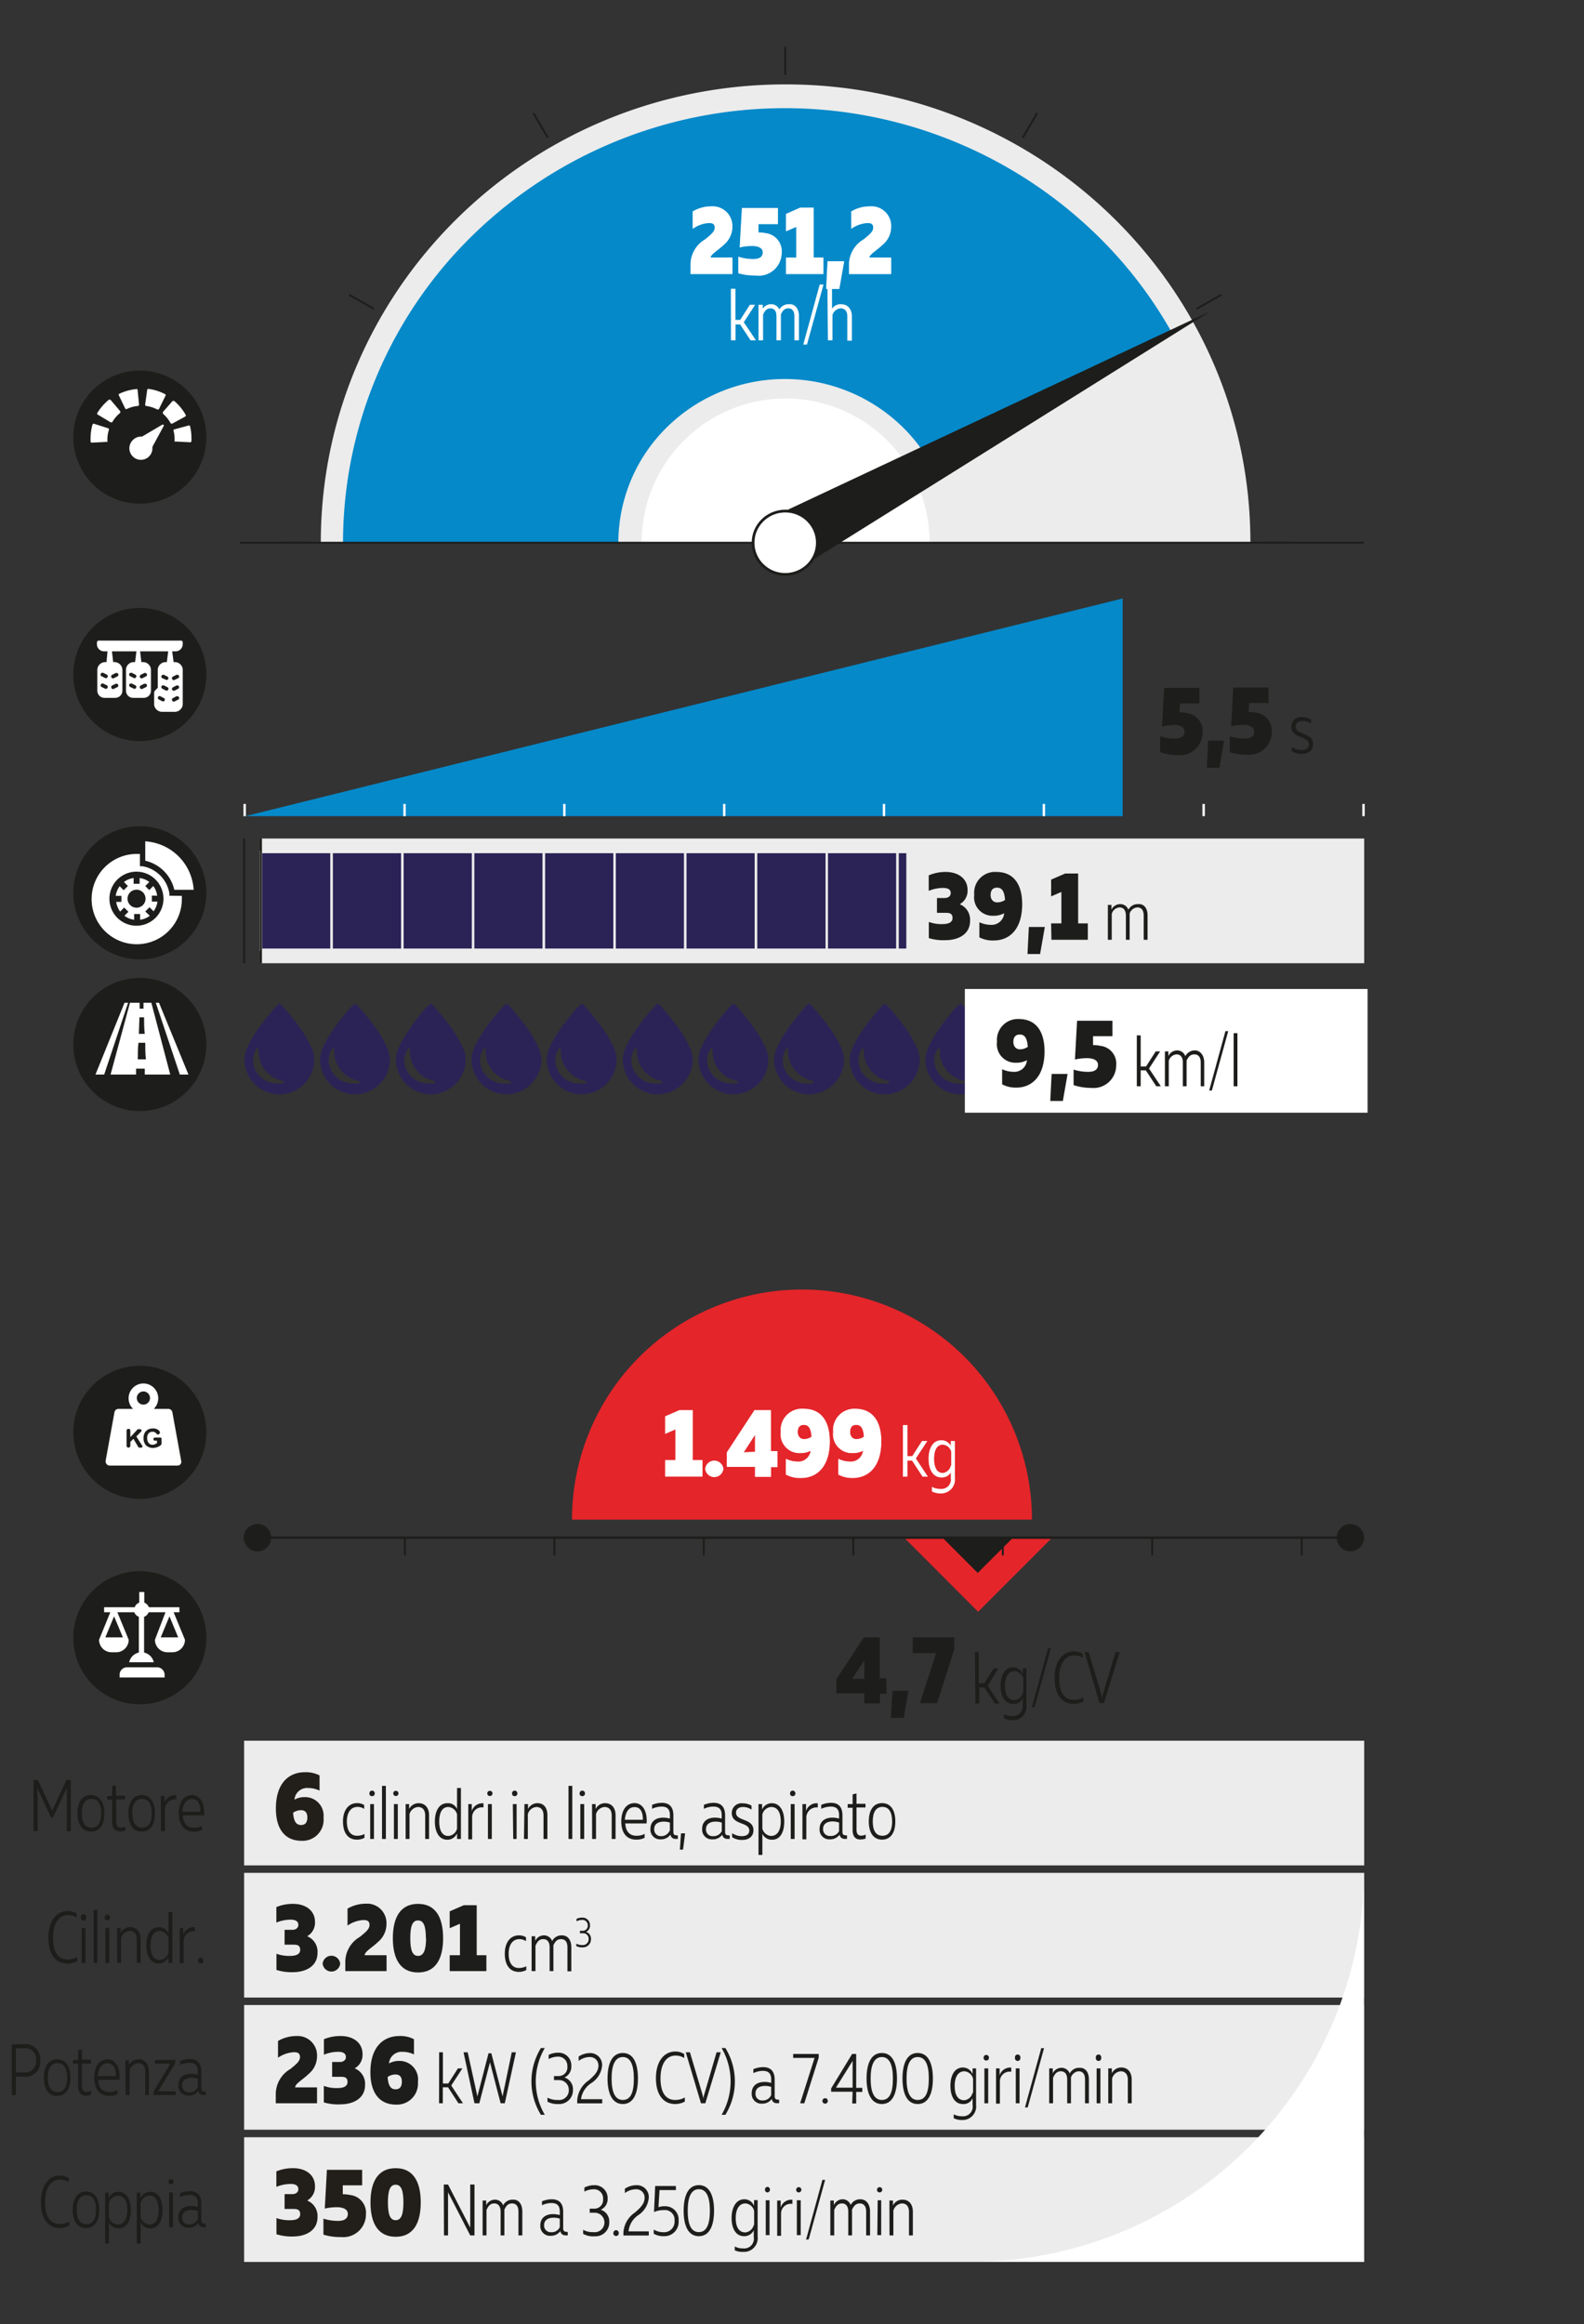 <svg xmlns="http://www.w3.org/2000/svg" xmlns:xlink="http://www.w3.org/1999/xlink" viewBox="0 0 163.58 239.89"><rect x="0" y="0" width="163.58" height="239.89" fill="#333333" stroke="none"/><defs><clipPath id="clip-path"><rect x="24.77" y="4.56" width="116.34" height="51.47" style="fill:none"/></clipPath><clipPath id="clip-path-2"><polygon points="80.79 56.02 26.85 56.02 26.85 2.75 157.05 14.63 81.05 56.02 80.79 56.02" style="fill:none"/></clipPath></defs><g id="Infografica"><path d="M3.46,183.71H3.9l1.49,3.17,1.48-3.17h.44V189H6.9v-3.21c0-.43,0-.84,0-1.25l-1.44,3.07H5.28l-1.44-3.07c0,.41.05.82.05,1.25V189H3.46Z" style="fill:#1d1d1b"/><path d="M10.78,187.17c0,1.18-.49,1.88-1.37,1.88S8,188.35,8,187.17s.49-1.89,1.37-1.89S10.78,186,10.78,187.17Zm-2.33,0c0,.92.31,1.48,1,1.48s1-.56,1-1.48-.31-1.5-1-1.5S8.45,186.24,8.45,187.17Z" style="fill:#1d1d1b"/><path d="M11.58,188.08v-2.33h-.51v-.38h.51v-1l.39-.1v1.07h.94v.38H12V188c0,.44.16.64.49.64a1.2,1.2,0,0,0,.46-.11v.4a1.2,1.2,0,0,1-.5.1C11.92,189.06,11.58,188.74,11.58,188.08Z" style="fill:#1d1d1b"/><path d="M16,187.17c0,1.18-.48,1.88-1.37,1.88s-1.37-.7-1.37-1.88.5-1.89,1.37-1.89S16,186,16,187.17Zm-2.33,0c0,.92.32,1.48,1,1.48s1-.56,1-1.48-.3-1.5-1-1.5S13.65,186.24,13.65,187.17Z" style="fill:#1d1d1b"/><path d="M16.61,185.37H17v.72a1.14,1.14,0,0,1,1.21-.8v.43a1.06,1.06,0,0,0-1.18,1V189h-.4Z" style="fill:#1d1d1b"/><path d="M18.46,187.17c0-1.13.51-1.89,1.37-1.89s1.35.9,1.24,2.1H18.88c.05.88.47,1.27,1.17,1.27a1.78,1.78,0,0,0,.82-.19v.4a1.81,1.81,0,0,1-.84.19C19,189.05,18.46,188.32,18.46,187.17Zm2.23-.17c0-.81-.25-1.31-.86-1.31s-.93.52-1,1.31Z" style="fill:#1d1d1b"/><path d="M5,200c0-1.74.84-2.75,2-2.75a1.67,1.67,0,0,1,.92.26v.41a1.65,1.65,0,0,0-.9-.25c-.92,0-1.54.82-1.55,2.33s.57,2.25,1.51,2.25a1.93,1.93,0,0,0,1-.26v.43a2.08,2.08,0,0,1-1,.25C5.8,202.69,5,201.82,5,200Z" style="fill:#1d1d1b"/><path d="M8.35,197.91a.28.28,0,1,1,.55,0,.28.28,0,1,1-.55,0Zm.08,1.1h.39v3.6H8.43Z" style="fill:#1d1d1b"/><path d="M10.05,202.61H9.66v-5.48h.39Z" style="fill:#1d1d1b"/><path d="M10.81,197.91a.27.27,0,0,1,.27-.29.28.28,0,0,1,.28.29.27.27,0,0,1-.28.29A.26.26,0,0,1,10.81,197.91Zm.08,1.1h.39v3.6h-.39Z" style="fill:#1d1d1b"/><path d="M12.09,199h.37v.51a1.07,1.07,0,0,1,1-.6c.63,0,1.06.46,1.06,1.24v2.45h-.4v-2.43c0-.59-.3-.87-.74-.87a1,1,0,0,0-.88.74v2.56h-.4Z" style="fill:#1d1d1b"/><path d="M16.4,198.92a1.08,1.08,0,0,1,1,.61v-2.18h.4v5.26H17.4V202a1.08,1.08,0,0,1-1,.66c-.87,0-1.29-.82-1.29-1.88S15.53,198.92,16.4,198.92Zm1,1.16a1,1,0,0,0-.9-.77c-.66,0-.95.62-.95,1.5s.29,1.49.95,1.49a1,1,0,0,0,.9-.76Z" style="fill:#1d1d1b"/><path d="M18.56,199h.36v.72a1.15,1.15,0,0,1,1.21-.8v.43a1,1,0,0,0-1.17,1v2.29h-.4Z" style="fill:#1d1d1b"/><path d="M20.45,202.37a.27.27,0,0,1,.28-.3.27.27,0,0,1,.27.3.27.27,0,0,1-.27.3A.28.28,0,0,1,20.45,202.37Z" style="fill:#1d1d1b"/><path d="M4.14,212.66a1.5,1.5,0,0,1-1.65,1.68H1.64v1.91H1.22V211H2.49A1.5,1.5,0,0,1,4.14,212.66Zm-2.5-1.24v2.49h.88a1.11,1.11,0,0,0,1.2-1.25,1.09,1.09,0,0,0-1.2-1.24Z" style="fill:#1d1d1b"/><path d="M7.27,214.45c0,1.18-.49,1.88-1.37,1.88s-1.37-.7-1.37-1.88.49-1.89,1.37-1.89S7.27,213.25,7.27,214.45Zm-2.33,0c0,.92.31,1.48,1,1.48s1-.56,1-1.48-.31-1.5-1-1.5S4.94,213.52,4.94,214.45Z" style="fill:#1d1d1b"/><path d="M8.07,215.36V213H7.56v-.38h.51v-1l.39-.1v1.07H9.4V213H8.46v2.27c0,.44.16.64.49.64a1.2,1.2,0,0,0,.46-.11v.4a1.2,1.2,0,0,1-.5.1C8.41,216.34,8.07,216,8.07,215.36Z" style="fill:#1d1d1b"/><path d="M9.73,214.45c0-1.13.51-1.89,1.37-1.89s1.35.9,1.24,2.1H10.15c0,.88.48,1.27,1.18,1.27a1.74,1.74,0,0,0,.81-.19v.4a1.8,1.8,0,0,1-.83.19C10.26,216.33,9.73,215.6,9.73,214.45Zm2.24-.17c0-.81-.26-1.31-.87-1.31s-.92.52-1,1.31Z" style="fill:#1d1d1b"/><path d="M12.94,212.65h.37v.51a1.07,1.07,0,0,1,1-.6c.63,0,1.06.46,1.06,1.24v2.45H15v-2.43c0-.59-.3-.87-.74-.87a1,1,0,0,0-.88.74v2.56h-.4Z" style="fill:#1d1d1b"/><path d="M18.07,213l-1.73,2.86h1.8v.38H15.86v-.37L17.59,213H16v-.38h2.12Z" style="fill:#1d1d1b"/><path d="M21.25,215.89v.35a.93.93,0,0,1-.23,0,.49.49,0,0,1-.53-.44,1.17,1.17,0,0,1-1,.49,1,1,0,0,1-1.07-1.08c0-.78.56-1.16,1.33-1.16a2.38,2.38,0,0,1,.68.1v-.37c0-.48-.18-.87-.84-.87a2.27,2.27,0,0,0-1,.23v-.41a2.76,2.76,0,0,1,1-.21c.9,0,1.2.55,1.2,1.31v1.7c0,.25.12.34.29.34Zm-.82-.49v-.84a2,2,0,0,0-.62-.1c-.58,0-1,.24-1,.77a.67.67,0,0,0,.72.73A.92.92,0,0,0,20.43,215.4Z" style="fill:#1d1d1b"/><path d="M4.23,227.3c0-1.74.83-2.75,1.94-2.75a1.7,1.7,0,0,1,.92.26v.41a1.69,1.69,0,0,0-.9-.25c-.91,0-1.53.82-1.54,2.33s.57,2.25,1.51,2.25a1.93,1.93,0,0,0,1-.26v.43a2.12,2.12,0,0,1-1,.25C5.07,230,4.22,229.1,4.23,227.3Z" style="fill:#1d1d1b"/><path d="M10.25,228.09c0,1.18-.48,1.88-1.37,1.88s-1.37-.7-1.37-1.88.5-1.89,1.37-1.89S10.25,226.89,10.25,228.09Zm-2.33,0c0,.92.32,1.48,1,1.48s1-.56,1-1.48-.3-1.5-1-1.5S7.92,227.16,7.92,228.09Z" style="fill:#1d1d1b"/><path d="M12.25,230a1.08,1.08,0,0,1-1-.61v2.18h-.39v-5.25h.36v.57a1.08,1.08,0,0,1,1-.66c.87,0,1.29.83,1.29,1.89S13.12,230,12.25,230Zm-1-1.15a1,1,0,0,0,.9.76c.66,0,1-.61,1-1.49s-.29-1.5-1-1.5a1,1,0,0,0-.9.77Z" style="fill:#1d1d1b"/><path d="M15.53,230a1.08,1.08,0,0,1-1-.61v2.18h-.4v-5.25h.37v.57a1.08,1.08,0,0,1,1-.66c.87,0,1.29.83,1.29,1.89S16.4,230,15.53,230Zm-1-1.15a1,1,0,0,0,.9.76c.66,0,.95-.61.95-1.49s-.29-1.5-.95-1.5a1,1,0,0,0-.9.77Z" style="fill:#1d1d1b"/><path d="M17.39,225.19a.27.27,0,1,1,.54,0,.27.27,0,1,1-.54,0Zm.07,1.1h.4v3.6h-.4Z" style="fill:#1d1d1b"/><path d="M21.25,229.53v.35a.93.93,0,0,1-.23,0,.49.49,0,0,1-.53-.44,1.17,1.17,0,0,1-1,.49,1,1,0,0,1-1.07-1.08c0-.78.56-1.16,1.32-1.16a2.88,2.88,0,0,1,.69.1v-.37c0-.48-.18-.87-.84-.87a2.27,2.27,0,0,0-1,.23v-.41a2.76,2.76,0,0,1,1-.21c.9,0,1.2.55,1.2,1.31v1.7c0,.25.12.34.29.34Zm-.82-.49v-.84a2,2,0,0,0-.62-.1c-.58,0-1,.24-1,.77a.67.67,0,0,0,.72.73A.92.92,0,0,0,20.43,229Z" style="fill:#1d1d1b"/><circle cx="14.44" cy="45.12" r="6.87" style="fill:#1d1d1b"/><path d="M16.86,42.73a3.42,3.42,0,0,1,.75.94.13.13,0,0,0,.11.06h.06L19.12,43a.12.12,0,0,0,.06-.08.1.1,0,0,0,0-.09A5.25,5.25,0,0,0,18,41.39a.16.16,0,0,0-.09,0,.11.11,0,0,0-.09,0l-1,1.14a.11.11,0,0,0,0,.09A.16.16,0,0,0,16.86,42.73Z" style="fill:#fff"/><path d="M17.08,40.87a.13.13,0,0,0,0-.17,5.14,5.14,0,0,0-1.74-.56.12.12,0,0,0-.14.11l-.21,1.51a.12.12,0,0,0,.11.14,3.6,3.6,0,0,1,1.15.37h.05a.14.14,0,0,0,.12-.06Z" style="fill:#fff"/><path d="M17.91,44.41a3.5,3.5,0,0,1,.12.91v.16a.12.12,0,0,0,0,.09.1.1,0,0,0,.09,0l1.52.08h0a.13.13,0,0,0,.13-.13,1.93,1.93,0,0,0,0-.24A5.26,5.26,0,0,0,19.63,44a.16.16,0,0,0-.06-.08.17.17,0,0,0-.1,0l-1.47.4A.12.12,0,0,0,17.91,44.41Z" style="fill:#fff"/><path d="M12.26,40.78l.66,1.37a.16.16,0,0,0,.07.07h.1a3.29,3.29,0,0,1,1.15-.32.14.14,0,0,0,.12-.14l-.15-1.52a.1.1,0,0,0-.05-.08.12.12,0,0,0-.09,0,5.2,5.2,0,0,0-1.76.49A.12.12,0,0,0,12.26,40.78Z" style="fill:#fff"/><path d="M10.14,42.82l1.3.78.07,0a.15.15,0,0,0,.11-.07,3.26,3.26,0,0,1,.79-.91.12.12,0,0,0,0-.08.1.1,0,0,0,0-.1l-1-1.18a.12.12,0,0,0-.08,0,.09.09,0,0,0-.09,0,5.45,5.45,0,0,0-1.2,1.38.17.17,0,0,0,0,.1A.16.16,0,0,0,10.14,42.82Z" style="fill:#fff"/><path d="M9.35,45.32c0,.08,0,.16,0,.24a.13.13,0,0,0,.13.13h0L11,45.61a.1.1,0,0,0,.09,0,.09.09,0,0,0,0-.09v-.16a3.26,3.26,0,0,1,.16-1,.13.13,0,0,0-.09-.16l-1.45-.46a.13.13,0,0,0-.16.09A5.46,5.46,0,0,0,9.35,45.32Z" style="fill:#fff"/><path d="M13.74,45.4a1.19,1.19,0,1,0,2,.84s0-.08,0-.12L16.89,44a.12.12,0,0,0,0-.15.12.12,0,0,0-.16,0l-2.06,1.21h-.06A1.19,1.19,0,0,0,13.74,45.4Z" style="fill:#fff"/><circle cx="14.44" cy="69.62" r="6.87" style="fill:#1d1d1b"/><path d="M17.93,68.34l-.15-1.11h.35a.74.74,0,0,0,.74-.74v-.18a.18.18,0,0,0-.18-.19H10.2a.19.19,0,0,0-.19.19v.18a.74.74,0,0,0,.74.74h.35L11,68.34h-.13a.82.82,0,0,0-.82.81v2.14a.74.74,0,0,0,.74.74h1.11a.74.74,0,0,0,.74-.74V69.15a.82.82,0,0,0-.82-.81h-.13l-.13-1.11h2.53l-.14,1.11h-.13a.8.8,0,0,0-.58.24.79.79,0,0,0-.23.57v2.14a.74.74,0,0,0,.73.74h1.11a.74.74,0,0,0,.74-.74V69.15a.8.8,0,0,0-.24-.57.78.78,0,0,0-.58-.24H14.6l-.13-1.11h2.9l-.14,1.11H17.1a.82.82,0,0,0-.81.81V71l-.26.26a.36.36,0,0,0-.11.26v1.14a.76.76,0,0,0,.24.57.78.78,0,0,0,.57.24h1.33a.78.78,0,0,0,.57-.24.76.76,0,0,0,.24-.57V69.15a.76.76,0,0,0-.24-.57.78.78,0,0,0-.57-.24Zm-6.34,2.41.37-.18.08,0a.19.19,0,0,1,.09.35l-.37.18a.18.18,0,0,1-.25-.08A.19.19,0,0,1,11.59,70.75Zm-.49-.85a.19.19,0,0,1-.25.08l-.37-.19a.18.18,0,0,1-.08-.24.18.18,0,0,1,.17-.11l.08,0,.37.19A.18.18,0,0,1,11.1,69.9Zm0,1.1a.18.18,0,0,1-.25.08l-.37-.18a.19.19,0,0,1,.09-.35l.08,0,.37.18A.19.19,0,0,1,11.1,71Zm.49-1.35.37-.19.08,0a.18.18,0,0,1,.17.11.18.18,0,0,1-.08.24l-.37.19a.19.19,0,0,1-.25-.08A.18.18,0,0,1,11.59,69.65Zm2.95,1.1.37-.18.09,0a.19.19,0,0,1,.16.1.19.19,0,0,1-.08.25l-.37.18a.19.19,0,0,1-.25-.08A.19.19,0,0,1,14.54,70.75Zm-.49-.85a.18.18,0,0,1-.24.08l-.37-.19a.18.18,0,0,1-.09-.24.2.2,0,0,1,.17-.11l.08,0,.37.19A.18.18,0,0,1,14.05,69.9Zm0,1.1a.17.17,0,0,1-.24.08l-.37-.18a.2.2,0,0,1-.09-.25.21.21,0,0,1,.17-.1l.08,0,.37.18A.19.19,0,0,1,14.05,71Zm.49-1.35.37-.19.09,0a.18.18,0,0,1,.16.11.17.17,0,0,1-.08.24l-.37.19a.19.19,0,0,1-.25-.08A.19.19,0,0,1,14.54,69.65Zm3.33,2.4.36-.19.09,0a.19.19,0,0,1,.16.1.18.18,0,0,1-.08.25l-.37.19a.19.19,0,0,1-.25-.09A.18.18,0,0,1,17.87,72.05Zm0-1.11.36-.19h.09a.18.18,0,0,1,.08.34l-.37.19a.19.19,0,0,1-.25-.08A.19.19,0,0,1,17.87,70.94Zm-1.32.92.37.19a.18.18,0,0,1,.09.24.19.19,0,0,1-.25.09l-.37-.19a.19.19,0,0,1,.08-.35Zm.82-1.78a.17.17,0,0,1-.24.08L16.76,70a.19.19,0,0,1-.08-.25.18.18,0,0,1,.16-.1.11.11,0,0,1,.08,0l.37.18A.19.19,0,0,1,17.37,70.08Zm0,1.11a.18.18,0,0,1-.24.08l-.37-.19a.17.17,0,0,1-.08-.24.16.16,0,0,1,.16-.1h.08l.37.19A.18.18,0,0,1,17.37,71.19Zm.5-1.36.36-.18a.15.15,0,0,1,.09,0,.19.19,0,0,1,.16.1.19.19,0,0,1-.08.25l-.37.18a.19.19,0,0,1-.25-.08A.19.19,0,0,1,17.87,69.83Z" style="fill:#fff"/><circle cx="14.44" cy="147.84" r="6.87" style="fill:#1d1d1b"/><path d="M18.71,150.77l-.91-5a.42.42,0,0,0-.42-.35h-1.5a1.53,1.53,0,1,0-2.14,0h-1.5a.42.42,0,0,0-.42.35l-.91,5a.45.45,0,0,0,.1.35.41.41,0,0,0,.32.15h7a.41.41,0,0,0,.32-.15A.42.42,0,0,0,18.71,150.77Zm-3.9-7.15a.68.68,0,1,1-.68.67A.68.68,0,0,1,14.81,143.62Zm-.11,5.73a.14.14,0,0,1-.11.07h-.2a.12.12,0,0,1-.11-.07l-.5-.84-.32.32v.39a.19.19,0,0,1-.19.2.2.2,0,0,1-.2-.2v-1.55a.19.19,0,0,1,.2-.19.18.18,0,0,1,.19.19v.67l.76-.82a.11.11,0,0,1,.09,0h.17a.14.14,0,0,1,.12.07.12.12,0,0,1,0,.14l-.52.54.64,1A.12.12,0,0,1,14.7,149.35Zm1.93-.26a.12.12,0,0,1-.05.1,1.34,1.34,0,0,1-.78.26,1,1,0,0,1-.53-.13.74.74,0,0,1-.34-.36,1.13,1.13,0,0,1-.11-.52,1.19,1.19,0,0,1,.12-.54.86.86,0,0,1,.37-.36,1.09,1.09,0,0,1,.47-.1.91.91,0,0,1,.56.15.75.75,0,0,1,.15.16.18.18,0,0,1,0,.19.19.19,0,0,1-.14.12h0a.2.2,0,0,1-.2-.09.57.57,0,0,0-.11-.11.49.49,0,0,0-.28-.08.53.53,0,0,0-.41.16.69.69,0,0,0-.15.48.77.77,0,0,0,.15.52.52.52,0,0,0,.41.18.69.69,0,0,0,.24-.05.83.83,0,0,0,.21-.12v-.25H16a.16.16,0,1,1,0-.32h.55a.12.12,0,0,1,.13.12v.59Z" style="fill:#fff"/><circle cx="14.44" cy="92.15" r="6.87" style="fill:#1d1d1b"/><path d="M16.23,92.45a2.17,2.17,0,0,0-.4-1l-.42.42L15,91.45l.42-.41a2,2,0,0,0-1-.41v.59h-.62v-.59a2,2,0,0,0-1,.41l.41.41-.44.44-.41-.42a2.19,2.19,0,0,0-.41,1h.59v.62H12a2.18,2.18,0,0,0,.41,1l.41-.42.44.44-.41.41a2,2,0,0,0,1,.41v-.59h.62v.59a2,2,0,0,0,1-.41L15,94.08l.44-.44.42.42a2.16,2.16,0,0,0,.4-1h-.58v-.62ZM14.1,93.69a.93.93,0,1,1,.93-.93A.93.93,0,0,1,14.1,93.69Z" style="fill:#fff"/><path d="M18,91.84h2a5.34,5.34,0,0,0-5-5v2A4,4,0,0,1,18,91.84Z" style="fill:#fff"/><path d="M17.49,92.45l0-.25a3.4,3.4,0,0,0-2.78-2.79l-.26,0V88.14l-.31,0a4.66,4.66,0,1,0,4.64,4.64c0-.1,0-.2,0-.31Zm-3.39,3.1a2.79,2.79,0,1,1,2.78-2.79A2.79,2.79,0,0,1,14.1,95.55Z" style="fill:#fff"/><circle cx="14.44" cy="107.81" r="6.87" style="fill:#1d1d1b"/><path d="M14.82,103.5l0,.61h-.4l0-.61h-1q-1,3.7-2,7.41h2.63l0-.61h.9c0,.2,0,.41,0,.61h2.63l-1.95-7.41ZM14.4,105h.48c0,.57,0,1.14.07,1.71h-.61Zm-.17,4.34c0-.57,0-1.14.07-1.71H15c0,.57,0,1.14.07,1.71Z" style="fill:#fff"/><path d="M16.42,103.5h-.33l2.48,7.41h.89Q17.95,107.21,16.42,103.5Z" style="fill:#fff"/><path d="M12.86,103.5l-3,7.41h.9q1.23-3.7,2.47-7.41Z" style="fill:#fff"/><circle cx="14.44" cy="169.04" r="6.87" style="fill:#1d1d1b"/><path d="M17,172.87a.78.78,0,0,0-.78-.78h-3.1a.77.77,0,0,0-.77.78v.27H17Z" style="fill:#fff"/><path d="M18.53,166.41v-.52H15.37a.78.78,0,0,0-.47-.47v-1.1h-.52v1.1a.78.78,0,0,0-.47.47H10.75v.52h.64l-1.16,2.84a1.29,1.29,0,0,0,1.29,1.29H12a1.29,1.29,0,0,0,1.29-1.29l-1.17-2.84h1.75a.78.78,0,0,0,.47.47v3.69a1.31,1.31,0,0,0-1,1h2.54a1.31,1.31,0,0,0-1-1v-3.69a.78.78,0,0,0,.47-.47h1.74L16,169.25a1.29,1.29,0,0,0,1.29,1.29h.52a1.29,1.29,0,0,0,1.29-1.29l-1.17-2.84ZM12.69,169H10.88l.9-2.17Zm5.71,0H16.6l.9-2.17Z" style="fill:#fff"/><rect x="26.95" y="86.55" width="113.93" height="12.87" style="fill:#ececec"/><rect x="26.95" y="87.94" width="7.3" height="10.09" style="fill:#2b2356;stroke:#ececec;stroke-width:0.25px"/><rect x="34.25" y="87.94" width="7.3" height="10.09" style="fill:#2b2356;stroke:#ececec;stroke-width:0.25px"/><rect x="41.56" y="87.94" width="7.3" height="10.09" style="fill:#2b2356;stroke:#ececec;stroke-width:0.25px"/><rect x="48.86" y="87.94" width="7.3" height="10.09" style="fill:#2b2356;stroke:#ececec;stroke-width:0.25px"/><rect x="56.17" y="87.94" width="7.3" height="10.09" style="fill:#2b2356;stroke:#ececec;stroke-width:0.25px"/><rect x="63.47" y="87.94" width="7.3" height="10.09" style="fill:#2b2356;stroke:#ececec;stroke-width:0.25px"/><rect x="70.77" y="87.94" width="7.3" height="10.09" style="fill:#2b2356;stroke:#ececec;stroke-width:0.25px"/><rect x="78.08" y="87.94" width="7.3" height="10.09" style="fill:#2b2356;stroke:#ececec;stroke-width:0.25px"/><rect x="85.38" y="87.94" width="7.3" height="10.09" style="fill:#2b2356;stroke:#ececec;stroke-width:0.25px"/><rect x="92.69" y="87.94" width="1.03" height="10.09" style="fill:#2b2356;stroke:#ececec;stroke-width:0.25px"/><line x1="25.21" y1="86.55" x2="25.21" y2="99.42" style="fill:none;stroke:#1d1d1b;stroke-width:0.2px"/><line x1="26.95" y1="86.55" x2="26.95" y2="99.42" style="fill:none;stroke:#1d1d1b;stroke-width:0.2px"/><polygon points="101.01 166.36 93.35 158.69 108.68 158.69 101.01 166.36" style="fill:#e4252a"/><g style="clip-path:url(#clip-path)"><path d="M129.13,56c0-26.12-21.51-47.29-48-47.29s-48,21.17-48,47.29A46.73,46.73,0,0,0,34.3,66.74h93.58A46.73,46.73,0,0,0,129.13,56Z" style="fill:#ececec"/><g style="clip-path:url(#clip-path-2)"><path d="M112.5,23.53A46.17,46.17,0,0,0,48,25.1a44.32,44.32,0,0,0,1.59,63.41A46.19,46.19,0,0,0,114.1,87,44.33,44.33,0,0,0,112.5,23.53Zm-19,44.14a17.38,17.38,0,0,1-24.3.59,16.69,16.69,0,0,1-.6-23.89,17.39,17.39,0,0,1,24.3-.59A16.7,16.7,0,0,1,93.5,67.67Z" style="fill:#0589c9"/></g><path d="M96,56a14.87,14.87,0,0,0-29.74,0A14.46,14.46,0,0,0,71,66.74h20.2A14.46,14.46,0,0,0,96,56Z" style="fill:#fff"/><line x1="29.07" y1="56.02" x2="32.05" y2="56.02" style="fill:none;stroke:#1d1d1b;stroke-width:0.2px"/><line x1="36.04" y1="30.42" x2="38.62" y2="31.88" style="fill:none;stroke:#1d1d1b;stroke-width:0.2px"/><line x1="55.08" y1="11.67" x2="56.57" y2="14.21" style="fill:none;stroke:#1d1d1b;stroke-width:0.2px"/><line x1="81.09" y1="4.81" x2="81.09" y2="7.74" style="fill:none;stroke:#1d1d1b;stroke-width:0.2px"/><line x1="107.11" y1="11.67" x2="105.62" y2="14.21" style="fill:none;stroke:#1d1d1b;stroke-width:0.2px"/><line x1="126.15" y1="30.41" x2="123.57" y2="31.88" style="fill:none;stroke:#1d1d1b;stroke-width:0.2px"/><line x1="133.12" y1="56.02" x2="130.14" y2="56.02" style="fill:none;stroke:#1d1d1b;stroke-width:0.2px"/><path d="M75.51,29.84h.4v3.21h.55l1-1.56h.46l-1.15,1.77L78,35.09h-.47l-1.08-1.64h-.53v1.64h-.4Z" style="fill:#fff;stroke:#fff;stroke-miterlimit:10;stroke-width:0.07px"/><path d="M82.47,32.62v2.47h-.4V32.64c0-.54-.23-.85-.66-.85s-.62.28-.8.64v2.66h-.39V32.64c0-.54-.23-.85-.65-.85s-.64.29-.8.68v2.62h-.4v-3.6h.36V32a1,1,0,0,1,.89-.57.89.89,0,0,1,.86.59,1.08,1.08,0,0,1,1-.59C82.12,31.4,82.47,31.91,82.47,32.62Z" style="fill:#fff;stroke:#fff;stroke-miterlimit:10;stroke-width:0.07px"/><path d="M83,35.53l1.68-6.13H85l-1.69,6.13Z" style="fill:#fff;stroke:#fff;stroke-miterlimit:10;stroke-width:0.07px"/><path d="M85.49,29.84h.4V32a1,1,0,0,1,1-.56c.62,0,1.05.46,1.05,1.24v2.45h-.4V32.67c0-.6-.29-.88-.74-.88a1,1,0,0,0-.87.74v2.56h-.4Z" style="fill:#fff;stroke:#fff;stroke-miterlimit:10;stroke-width:0.07px"/></g><line x1="140.87" y1="56.02" x2="24.77" y2="56.02" style="fill:none;stroke:#1d1d1b;stroke-width:0.2px"/><polygon points="82.44 58.72 79.66 53.41 125.07 32.09 82.44 58.72" style="fill:#1d1d1b"/><ellipse cx="81.09" cy="56.02" rx="3.32" ry="3.27" style="fill:#fff;stroke:#1d1d1b;stroke-width:0.283px"/><polygon points="100.97 162.35 97.33 158.71 104.62 158.71 100.97 162.35" style="fill:#1d1d1b"/><path d="M95.92,96.83V95.16a3.84,3.84,0,0,0,1.45.22c.59,0,1-.19,1-.62s-.24-.54-.67-.54h-.94V92.69h.79c.35,0,.63-.17.63-.51s-.23-.53-.79-.53a3.87,3.87,0,0,0-1.48.3v-1.6A4.42,4.42,0,0,1,97.67,90c1.23,0,2.25.64,2.25,1.87a1.58,1.58,0,0,1-.81,1.46,1.72,1.72,0,0,1,1.07,1.71c0,1.46-1.32,2-2.52,2A5.14,5.14,0,0,1,95.92,96.83Z" style="fill:#1d1d1b"/><path d="M101.14,96.75V95.19a2.88,2.88,0,0,0,1.18.27,1.3,1.3,0,0,0,1.38-1.2,2.2,2.2,0,0,1-1.09.26,1.9,1.9,0,0,1-2-2.16A2.15,2.15,0,0,1,102.9,90c1.91,0,2.66,1.45,2.66,3.32,0,2.67-1.38,3.75-2.91,3.75A3,3,0,0,1,101.14,96.75Zm2.65-3.86c-.06-.88-.31-1.27-.82-1.27s-.67.35-.67.77.25.75.68.75A1.43,1.43,0,0,0,103.79,92.89Z" style="fill:#1d1d1b"/><path d="M106.25,95.68h1.65l-.49,2.79h-1.3Z" style="fill:#1d1d1b"/><path d="M108.55,95.31h1.06V92.06l-1.06.46V90.79l1.45-.63h1.34v5.15h1V97h-3.76Z" style="fill:#1d1d1b"/><path d="M118.51,94.48V97h-.4V94.51c0-.55-.22-.85-.66-.85a.9.9,0,0,0-.79.63V97h-.39V94.51c0-.55-.24-.85-.66-.85a.9.9,0,0,0-.8.67V97h-.4v-3.6h.37v.49a1,1,0,0,1,.89-.57.88.88,0,0,1,.86.58,1.07,1.07,0,0,1,1-.58C118.17,93.27,118.51,93.78,118.51,94.48Z" style="fill:#1d1d1b"/><polygon points="115.94 61.77 25.34 84.24 115.94 84.24 115.94 61.77" style="fill:#0589c9"/><path d="M119.81,77.64V76a4.88,4.88,0,0,0,1.51.23c.66,0,1-.24,1-.72s-.47-.69-1.13-.69A5.54,5.54,0,0,0,120,75l.22-4h3.64v1.6h-2l-.06.92a3.54,3.54,0,0,1,.77.08,1.84,1.84,0,0,1,1.62,2,2.34,2.34,0,0,1-2.56,2.34A5.8,5.8,0,0,1,119.81,77.64Z" style="fill:#1d1d1b"/><path d="M124.77,76.45h1.64l-.48,2.79h-1.3Z" style="fill:#1d1d1b"/><path d="M127,77.64V76a4.89,4.89,0,0,0,1.52.23c.64,0,1-.24,1-.72s-.49-.69-1.14-.69a5.54,5.54,0,0,0-1.24.14l.22-4h3.64v1.6h-2l-.05.92a3.51,3.51,0,0,1,.76.08,1.84,1.84,0,0,1,1.62,2,2.34,2.34,0,0,1-2.56,2.34A5.8,5.8,0,0,1,127,77.64Z" style="fill:#1d1d1b"/><path d="M135.4,74.28v.4a1.59,1.59,0,0,0-.87-.27c-.43,0-.73.22-.73.6,0,.9,1.8.54,1.8,1.8,0,.67-.52,1-1.14,1a1.84,1.84,0,0,1-1.06-.28V77.1a1.79,1.79,0,0,0,1,.31c.46,0,.77-.2.77-.59,0-.91-1.81-.53-1.81-1.81a1,1,0,0,1,1.11-1A1.72,1.72,0,0,1,135.4,74.28Z" style="fill:#1d1d1b"/><rect x="25.21" y="220.6" width="115.67" height="12.87" style="fill:#ececec"/><path d="M28.55,230.61v-1.67a3.84,3.84,0,0,0,1.45.22c.59,0,1-.19,1-.62s-.24-.54-.67-.54h-.94v-1.53h.79c.35,0,.63-.18.63-.51s-.23-.54-.79-.54a3.87,3.87,0,0,0-1.48.3v-1.6a4.42,4.42,0,0,1,1.74-.33c1.23,0,2.25.64,2.25,1.88a1.6,1.6,0,0,1-.81,1.46,1.72,1.72,0,0,1,1.07,1.71c0,1.46-1.32,2-2.52,2A5.14,5.14,0,0,1,28.55,230.61Z" style="fill:#221f1a"/><path d="M33.4,230.65V229a4.89,4.89,0,0,0,1.52.23c.65,0,1-.24,1-.72s-.48-.69-1.14-.69a5.54,5.54,0,0,0-1.24.14l.22-4h3.64v1.6h-2l0,.92a3.6,3.6,0,0,1,.77.08,1.84,1.84,0,0,1,1.62,2,2.34,2.34,0,0,1-2.57,2.34A5.8,5.8,0,0,1,33.4,230.65Z" style="fill:#221f1a"/><path d="M38.26,227.33c0-2.24.85-3.54,2.6-3.54s2.59,1.3,2.59,3.54-.84,3.54-2.59,3.54S38.26,229.57,38.26,227.33Zm3.4,0c0-1.22-.21-1.83-.8-1.83s-.8.61-.8,1.83.22,1.83.8,1.83S41.66,228.55,41.66,227.33Z" style="fill:#221f1a"/><path d="M45.83,225.48h.44l2.29,4.45c0-.37,0-.75,0-1.2v-3.25H49v5.25h-.44l-2.29-4.45c0,.36,0,.75,0,1.19v3.26h-.42Z" style="fill:#1d1d1b"/><path d="M53.94,228.26v2.47h-.4v-2.45c0-.54-.22-.85-.66-.85s-.62.28-.79.64v2.66H51.7v-2.45c0-.54-.24-.85-.66-.85s-.63.29-.8.68v2.62h-.4v-3.6h.37v.49a1,1,0,0,1,.89-.58.89.89,0,0,1,.86.59,1.07,1.07,0,0,1,1-.59C53.6,227,53.94,227.56,53.94,228.26Z" style="fill:#1d1d1b"/><path d="M58.63,230.37v.35a.64.64,0,0,1-.24,0,.49.49,0,0,1-.52-.44,1.18,1.18,0,0,1-1,.49,1,1,0,0,1-1.07-1.08c0-.78.56-1.16,1.32-1.16a2.88,2.88,0,0,1,.69.1v-.37c0-.48-.18-.87-.84-.87a2.27,2.27,0,0,0-1,.23v-.41a2.72,2.72,0,0,1,1-.21c.9,0,1.19.55,1.19,1.31v1.7c0,.25.12.34.3.34A.3.3,0,0,0,58.63,230.37Zm-.82-.49V229a2.05,2.05,0,0,0-.62-.1c-.58,0-1,.24-1,.77a.68.68,0,0,0,.73.73A.92.92,0,0,0,57.81,229.88Z" style="fill:#1d1d1b"/><path d="M60.22,230.57v-.42a2,2,0,0,0,1.07.24,1,1,0,0,0,1.13-1,1,1,0,0,0-1-1h-.52v-.42h.52a.9.9,0,0,0,.86-1,.93.93,0,0,0-1-1,2,2,0,0,0-.93.24v-.42a2.09,2.09,0,0,1,1-.24,1.32,1.32,0,0,1,1.4,1.38,1.2,1.2,0,0,1-.71,1.15,1.27,1.27,0,0,1,.88,1.29,1.42,1.42,0,0,1-1.51,1.45A2.14,2.14,0,0,1,60.22,230.57Z" style="fill:#1d1d1b"/><path d="M63.34,230.49a.29.29,0,0,1,.29-.3.28.28,0,0,1,.27.3.27.27,0,0,1-.27.3A.28.28,0,0,1,63.34,230.49Z" style="fill:#1d1d1b"/><path d="M67,226.83a2.37,2.37,0,0,1-1.09,1.81,2.3,2.3,0,0,0-1,1.67H67v.43H64.38v-.28a2.67,2.67,0,0,1,1.19-2.09c.5-.45,1-.87,1-1.53a.85.85,0,0,0-.91-.87,1.91,1.91,0,0,0-1.13.39v-.45a2.12,2.12,0,0,1,1.16-.36A1.22,1.22,0,0,1,67,226.83Z" style="fill:#1d1d1b"/><path d="M67.51,230.56v-.43a2,2,0,0,0,1,.27,1.08,1.08,0,0,0,1.15-1.17,1,1,0,0,0-1.12-1.11,2.38,2.38,0,0,0-1,.2l.12-2.69h2.14v.42H68.11L68,227.82a1.7,1.7,0,0,1,.63-.1,1.38,1.38,0,0,1,1.45,1.51,1.47,1.47,0,0,1-1.52,1.58A2.05,2.05,0,0,1,67.51,230.56Z" style="fill:#1d1d1b"/><path d="M70.6,228.18c0-1.51.45-2.64,1.57-2.64s1.57,1.13,1.57,2.64-.45,2.63-1.57,2.63S70.6,229.69,70.6,228.18Zm2.71,0c0-1.41-.35-2.22-1.14-2.22s-1.15.81-1.15,2.22.35,2.21,1.15,2.21S73.31,229.59,73.31,228.18Z" style="fill:#1d1d1b"/><path d="M75.88,232.27v-.4a1.68,1.68,0,0,0,.86.2,1,1,0,0,0,1.1-1.17v-.7a1.08,1.08,0,0,1-1,.61c-.87,0-1.29-.82-1.29-1.88S76,227,76.87,227a1.06,1.06,0,0,1,1,.69v-.6h.37v3.77a1.41,1.41,0,0,1-1.48,1.57A1.87,1.87,0,0,1,75.88,232.27Zm2-2.61V228.2a1,1,0,0,0-.9-.77c-.66,0-1,.62-1,1.5s.29,1.49,1,1.49A1,1,0,0,0,77.84,229.66Z" style="fill:#1d1d1b"/><path d="M79,226a.27.27,0,0,1,.28-.28.29.29,0,0,1,0,.57A.26.26,0,0,1,79,226Zm.08,1.1h.39v3.6h-.39Z" style="fill:#1d1d1b"/><path d="M80.26,227.13h.36v.72a1.15,1.15,0,0,1,1.21-.8v.43a1,1,0,0,0-1.17,1v2.29h-.4Z" style="fill:#1d1d1b"/><path d="M82.22,226a.27.27,0,1,1,.27.29A.26.26,0,0,1,82.22,226Zm.07,1.1h.4v3.6h-.4Z" style="fill:#1d1d1b"/><path d="M83.24,231.17,84.93,225h.28l-1.69,6.13Z" style="fill:#1d1d1b"/><path d="M89.85,228.26v2.47h-.4v-2.45c0-.54-.23-.85-.66-.85s-.62.28-.8.64v2.66H87.6v-2.45c0-.54-.23-.85-.65-.85s-.64.29-.8.68v2.62h-.4v-3.6h.36v.49A1,1,0,0,1,87,227a.88.88,0,0,1,.85.59,1.08,1.08,0,0,1,1-.59C89.5,227,89.85,227.56,89.85,228.26Z" style="fill:#1d1d1b"/><path d="M90.57,226a.27.27,0,1,1,.27.29A.26.26,0,0,1,90.57,226Zm.07,1.1H91v3.6h-.4Z" style="fill:#1d1d1b"/><path d="M91.85,227.13h.37v.51a1.07,1.07,0,0,1,1-.6c.63,0,1.05.46,1.05,1.24v2.45h-.4v-2.42c0-.6-.29-.88-.73-.88a1,1,0,0,0-.88.74v2.56h-.4Z" style="fill:#1d1d1b"/><rect x="25.21" y="193.31" width="115.67" height="12.87" style="fill:#ececec"/><path d="M28.55,203.33v-1.67a3.84,3.84,0,0,0,1.45.22c.59,0,1-.19,1-.62s-.24-.54-.67-.54h-.94v-1.53h.79c.35,0,.63-.18.63-.51s-.23-.54-.79-.54a3.87,3.87,0,0,0-1.48.3v-1.6a4.42,4.42,0,0,1,1.74-.33c1.23,0,2.25.64,2.25,1.88a1.6,1.6,0,0,1-.81,1.46,1.72,1.72,0,0,1,1.07,1.71c0,1.46-1.32,2-2.52,2A5.14,5.14,0,0,1,28.55,203.33Z" style="fill:#1d1d1b"/><path d="M33.32,202.68a.91.91,0,0,1,1.81,0,.91.91,0,0,1-1.81,0Z" style="fill:#1d1d1b"/><path d="M39.91,198.6a2.4,2.4,0,0,1-.85,1.82c-.63.61-1.39,1-1.4,1.39h2.26v1.64H35.66v-1a3,3,0,0,1,1.5-2.53c.55-.45,1-.79,1-1.23s-.28-.51-.63-.51a3.17,3.17,0,0,0-1.64.57V197a3.81,3.81,0,0,1,1.92-.51A2,2,0,0,1,39.91,198.6Z" style="fill:#1d1d1b"/><path d="M40.57,200.05c0-2.24.85-3.54,2.6-3.54s2.59,1.3,2.59,3.54-.84,3.54-2.59,3.54S40.57,202.29,40.57,200.05Zm3.41,0c0-1.22-.22-1.83-.81-1.83s-.8.61-.8,1.83.22,1.83.8,1.83S44,201.27,44,200.05Z" style="fill:#1d1d1b"/><path d="M46.44,201.81H47.5v-3.25l-1.06.46v-1.74l1.45-.63h1.34v5.16h1v1.64H46.44Z" style="fill:#1d1d1b"/><path d="M52.13,201.65c0-1.14.56-1.89,1.46-1.89a1.34,1.34,0,0,1,.73.2v.4a1.21,1.21,0,0,0-.68-.21c-.71,0-1.11.6-1.11,1.5s.34,1.48,1.06,1.48a1.67,1.67,0,0,0,.76-.18v.39a1.58,1.58,0,0,1-.76.19C52.62,203.53,52.13,202.79,52.13,201.65Z" style="fill:#1d1d1b"/><path d="M59,201v2.47h-.4V201c0-.55-.22-.85-.66-.85s-.61.28-.79.63v2.67h-.39V201c0-.55-.23-.85-.66-.85s-.63.29-.8.68v2.62h-.4v-3.6h.37v.48a1,1,0,0,1,.89-.57.89.89,0,0,1,.86.59,1.08,1.08,0,0,1,1-.59C58.67,199.76,59,200.27,59,201Z" style="fill:#1d1d1b"/><path d="M59.51,200.86v-.24a1.3,1.3,0,0,0,.63.14.6.6,0,0,0,.65-.62.56.56,0,0,0-.59-.6h-.31v-.25h.31a.52.52,0,0,0,.5-.55.55.55,0,0,0-.62-.57,1.17,1.17,0,0,0-.54.14v-.25a1.2,1.2,0,0,1,.57-.13.77.77,0,0,1,.82.8.7.7,0,0,1-.41.67.74.74,0,0,1,.51.76.83.83,0,0,1-.88.84A1.26,1.26,0,0,1,59.51,200.86Z" style="fill:#1d1d1b"/><rect x="25.21" y="206.95" width="115.67" height="12.87" style="fill:#ececec"/><path d="M32.74,212.24a2.37,2.37,0,0,1-.86,1.82c-.63.61-1.39,1-1.4,1.39h2.26v1.64H28.48v-1a3,3,0,0,1,1.5-2.53c.55-.45,1-.79,1-1.23s-.28-.51-.63-.51a3.17,3.17,0,0,0-1.64.57v-1.73a3.81,3.81,0,0,1,1.92-.51A2,2,0,0,1,32.74,212.24Z" style="fill:#1d1d1b"/><path d="M33.44,217V215.3a3.84,3.84,0,0,0,1.45.22c.59,0,1-.19,1-.62s-.24-.54-.67-.54H34.3v-1.53h.79c.35,0,.63-.18.63-.51s-.23-.54-.79-.54a3.87,3.87,0,0,0-1.48.3v-1.6a4.42,4.42,0,0,1,1.74-.33c1.23,0,2.25.64,2.25,1.88a1.6,1.6,0,0,1-.81,1.46,1.72,1.72,0,0,1,1.07,1.71c0,1.46-1.32,2-2.52,2A5.14,5.14,0,0,1,33.44,217Z" style="fill:#1d1d1b"/><path d="M43.16,214.88a2.17,2.17,0,0,1-2.24,2.35c-1.91,0-2.67-1.45-2.67-3.33,0-2.68,1.39-3.75,3-3.75a3,3,0,0,1,1.5.33v1.57a2.66,2.66,0,0,0-1.17-.27,1.31,1.31,0,0,0-1.41,1.2,2.16,2.16,0,0,1,1.08-.26A1.91,1.91,0,0,1,43.16,214.88Zm-1.66,0c0-.52-.23-.76-.66-.76a1.44,1.44,0,0,0-.81.26c.06.88.31,1.27.82,1.27S41.5,215.28,41.5,214.86Z" style="fill:#1d1d1b"/><path d="M45.35,211.83h.39v3.22h.55l1-1.56h.46l-1.15,1.77,1.21,1.83h-.47l-1.07-1.65h-.54v1.65h-.39Z" style="fill:#1d1d1b"/><path d="M47.87,211.83h.43l1,4.55,1.15-4.45h.29l1.16,4.45.95-4.55h.43l-1.15,5.26h-.43l-1.1-4.22-1.1,4.22H49Z" style="fill:#1d1d1b"/><path d="M55.33,214.84a6.81,6.81,0,0,0,.93,3.44h-.4a6.55,6.55,0,0,1,0-6.89h.4A6.85,6.85,0,0,0,55.33,214.84Z" style="fill:#1d1d1b"/><path d="M56.54,216.93v-.42a2.12,2.12,0,0,0,1.08.24,1,1,0,0,0,1.12-1.05,1,1,0,0,0-1-1h-.53v-.42h.53a.89.89,0,0,0,.85-1,.94.94,0,0,0-1-1,2,2,0,0,0-.93.25v-.43a2.16,2.16,0,0,1,1-.23A1.31,1.31,0,0,1,59,213.28a1.21,1.21,0,0,1-.71,1.15,1.26,1.26,0,0,1,.88,1.29,1.42,1.42,0,0,1-1.51,1.45A2.19,2.19,0,0,1,56.54,216.93Z" style="fill:#1d1d1b"/><path d="M62.18,213.19a2.38,2.38,0,0,1-1.09,1.8A2.36,2.36,0,0,0,60,216.67h2.19v.43H59.61v-.28a2.67,2.67,0,0,1,1.19-2.09c.5-.45,1-.87,1-1.53a.86.86,0,0,0-.91-.88,1.9,1.9,0,0,0-1.13.4v-.45a2.12,2.12,0,0,1,1.16-.36A1.22,1.22,0,0,1,62.18,213.19Z" style="fill:#1d1d1b"/><path d="M62.74,214.54c0-1.51.45-2.64,1.58-2.64s1.56,1.13,1.56,2.64-.45,2.63-1.56,2.63S62.74,216.05,62.74,214.54Zm2.72,0c0-1.41-.35-2.22-1.14-2.22s-1.16.81-1.16,2.22.36,2.21,1.16,2.21S65.46,216,65.46,214.54Z" style="fill:#1d1d1b"/><path d="M67.74,214.5c0-1.74.84-2.75,2-2.75a1.67,1.67,0,0,1,.92.26v.41a1.63,1.63,0,0,0-.9-.25c-.92,0-1.54.82-1.55,2.33s.57,2.25,1.51,2.25a1.93,1.93,0,0,0,1-.26v.43a2.08,2.08,0,0,1-1,.25C68.58,217.17,67.74,216.3,67.74,214.5Z" style="fill:#1d1d1b"/><path d="M70.82,211.83h.43L72.49,216c.06.19.1.39.15.62,0-.23.09-.43.14-.62L74,211.83h.43l-1.59,5.26h-.45Z" style="fill:#1d1d1b"/><path d="M74.91,211.39a6.55,6.55,0,0,1,0,6.89h-.39a6.85,6.85,0,0,0,0-6.89Z" style="fill:#1d1d1b"/><path d="M80.46,216.73v.35a.93.93,0,0,1-.23,0,.49.49,0,0,1-.53-.44,1.17,1.17,0,0,1-1,.49,1,1,0,0,1-1.07-1.08c0-.78.56-1.16,1.33-1.16a2.38,2.38,0,0,1,.68.1v-.37c0-.48-.18-.87-.84-.87a2.27,2.27,0,0,0-1,.23v-.41a2.76,2.76,0,0,1,1-.21c.9,0,1.2.55,1.2,1.31v1.7c0,.25.12.34.29.34Zm-.82-.49v-.84a2,2,0,0,0-.62-.1c-.58,0-1,.24-1,.77a.67.67,0,0,0,.72.73A.92.92,0,0,0,79.64,216.24Z" style="fill:#1d1d1b"/><path d="M84.55,212.38l-1.49,4.71h-.43l1.49-4.68H81.91V212h2.64Z" style="fill:#1d1d1b"/><path d="M84.93,216.85a.28.28,0,1,1,.56,0,.28.28,0,1,1-.56,0Z" style="fill:#1d1d1b"/><path d="M88.05,215.9H85.83v-.34L88,212h.42v3.5h.63v.42h-.63v1.19h-.41Zm0-.42v-2.76l-1.72,2.76Z" style="fill:#1d1d1b"/><path d="M89.49,214.54c0-1.51.45-2.64,1.58-2.64s1.56,1.13,1.56,2.64-.45,2.63-1.56,2.63S89.49,216.05,89.49,214.54Zm2.72,0c0-1.41-.35-2.22-1.14-2.22s-1.16.81-1.16,2.22.36,2.21,1.16,2.21S92.21,216,92.21,214.54Z" style="fill:#1d1d1b"/><path d="M93.2,214.54c0-1.51.45-2.64,1.57-2.64s1.57,1.13,1.57,2.64-.45,2.63-1.57,2.63S93.2,216.05,93.2,214.54Zm2.72,0c0-1.41-.35-2.22-1.15-2.22s-1.15.81-1.15,2.22.35,2.21,1.15,2.21S95.92,216,95.92,214.54Z" style="fill:#1d1d1b"/><path d="M98.49,218.63v-.4a1.77,1.77,0,0,0,.85.2,1,1,0,0,0,1.1-1.17v-.7a1,1,0,0,1-1,.61c-.87,0-1.29-.82-1.29-1.88s.42-1.89,1.29-1.89a1.07,1.07,0,0,1,1,.69v-.6h.36v3.77a1.4,1.4,0,0,1-1.47,1.56A1.81,1.81,0,0,1,98.49,218.63Zm2-2.61v-1.46a1,1,0,0,0-.9-.77c-.66,0-1,.62-1,1.5s.29,1.49,1,1.49A1,1,0,0,0,100.44,216Z" style="fill:#1d1d1b"/><path d="M101.58,212.39a.27.27,0,0,1,.27-.29.28.28,0,0,1,.28.29.27.27,0,0,1-.28.29A.26.26,0,0,1,101.58,212.39Zm.08,1.1h.39v3.6h-.39Z" style="fill:#1d1d1b"/><path d="M102.86,213.49h.37v.72a1.14,1.14,0,0,1,1.2-.8v.43a1,1,0,0,0-1.17,1v2.29h-.4Z" style="fill:#1d1d1b"/><path d="M104.82,212.39a.28.28,0,1,1,.55,0,.28.28,0,1,1-.55,0Zm.08,1.1h.39v3.6h-.39Z" style="fill:#1d1d1b"/><path d="M105.85,217.52l1.68-6.12h.29l-1.69,6.12Z" style="fill:#1d1d1b"/><path d="M112.45,214.62v2.47h-.4v-2.45c0-.55-.22-.85-.66-.85a.92.92,0,0,0-.79.63v2.67h-.39v-2.45c0-.55-.24-.85-.66-.85s-.64.29-.8.68v2.62h-.4v-3.6h.37V214a1,1,0,0,1,.89-.57.89.89,0,0,1,.86.59,1.07,1.07,0,0,1,1-.59C112.11,213.4,112.45,213.91,112.45,214.62Z" style="fill:#1d1d1b"/><path d="M113.17,212.39a.28.28,0,1,1,.55,0,.28.28,0,1,1-.55,0Zm.08,1.1h.39v3.6h-.39Z" style="fill:#1d1d1b"/><path d="M114.45,213.49h.37V214a1.07,1.07,0,0,1,1-.6c.62,0,1.05.46,1.05,1.24v2.45h-.4v-2.43c0-.59-.3-.87-.74-.87a1,1,0,0,0-.88.74v2.56h-.4Z" style="fill:#1d1d1b"/><rect x="25.21" y="179.67" width="115.67" height="12.87" style="fill:#ececec"/><path d="M101.44,233.44v0h39.43V194h0A40.57,40.57,0,0,1,101.44,233.44Z" style="fill:#fff"/><path d="M33.41,187.6A2.17,2.17,0,0,1,31.16,190c-1.91,0-2.67-1.45-2.67-3.33,0-2.68,1.39-3.75,3-3.75a3.11,3.11,0,0,1,1.51.33v1.57a2.73,2.73,0,0,0-1.18-.27,1.31,1.31,0,0,0-1.41,1.2,2.16,2.16,0,0,1,1.08-.26A1.91,1.91,0,0,1,33.41,187.6Zm-1.67,0c0-.52-.23-.76-.66-.76a1.44,1.44,0,0,0-.81.26c.06.88.31,1.27.82,1.27S31.74,188,31.74,187.58Z" style="fill:#221f1a"/><path d="M35.42,188c0-1.14.56-1.89,1.46-1.89a1.34,1.34,0,0,1,.73.2v.4a1.21,1.21,0,0,0-.68-.21c-.71,0-1.11.6-1.11,1.5s.34,1.48,1.06,1.48a1.67,1.67,0,0,0,.76-.18v.39a1.58,1.58,0,0,1-.76.19C35.91,189.89,35.42,189.15,35.42,188Z" style="fill:#1d1d1b"/><path d="M38.15,185.11a.27.27,0,0,1,.27-.29.28.28,0,0,1,.28.29.26.26,0,0,1-.28.28A.25.25,0,0,1,38.15,185.11Zm.08,1.1h.39v3.6h-.39Z" style="fill:#1d1d1b"/><path d="M39.85,189.81h-.4v-5.48h.4Z" style="fill:#1d1d1b"/><path d="M40.61,185.11a.27.27,0,1,1,.54,0,.27.27,0,1,1-.54,0Zm.07,1.1h.4v3.6h-.4Z" style="fill:#1d1d1b"/><path d="M41.89,186.21h.36v.51a1.08,1.08,0,0,1,1-.6c.63,0,1.06.46,1.06,1.24v2.45h-.4v-2.43c0-.59-.3-.87-.74-.87a1,1,0,0,0-.88.74v2.56h-.4Z" style="fill:#1d1d1b"/><path d="M46.2,186.12a1,1,0,0,1,1,.61v-2.18h.4v5.26H47.2v-.58a1.08,1.08,0,0,1-1,.66c-.87,0-1.29-.82-1.29-1.88S45.33,186.12,46.2,186.12Zm1,1.16a1,1,0,0,0-.9-.77c-.66,0-.94.62-.94,1.5s.28,1.49.94,1.49a1,1,0,0,0,.9-.76Z" style="fill:#1d1d1b"/><path d="M48.36,186.21h.36v.72a1.15,1.15,0,0,1,1.21-.8v.43a1,1,0,0,0-1.17,1v2.29h-.4Z" style="fill:#1d1d1b"/><path d="M50.32,185.11a.27.27,0,1,1,.54,0,.27.27,0,1,1-.54,0Zm.07,1.1h.4v3.6h-.4Z" style="fill:#1d1d1b"/><path d="M52.88,185.11a.27.27,0,0,1,.27-.29.28.28,0,0,1,.28.29.26.26,0,0,1-.28.28A.25.25,0,0,1,52.88,185.11Zm.08,1.1h.39v3.6H53Z" style="fill:#1d1d1b"/><path d="M54.16,186.21h.37v.51a1.07,1.07,0,0,1,1-.6c.62,0,1,.46,1,1.24v2.45h-.4v-2.43c0-.59-.3-.87-.74-.87a1,1,0,0,0-.88.74v2.56h-.4Z" style="fill:#1d1d1b"/><path d="M59.1,189.81h-.39v-5.48h.39Z" style="fill:#1d1d1b"/><path d="M59.86,185.11a.27.27,0,0,1,.27-.29.28.28,0,0,1,.28.29.26.26,0,0,1-.28.28A.25.25,0,0,1,59.86,185.11Zm.07,1.1h.4v3.6h-.4Z" style="fill:#1d1d1b"/><path d="M61.14,186.21h.37v.51a1.07,1.07,0,0,1,1-.6c.63,0,1.06.46,1.06,1.24v2.45h-.4v-2.43c0-.59-.3-.87-.74-.87a1,1,0,0,0-.88.74v2.56h-.4Z" style="fill:#1d1d1b"/><path d="M64.16,188c0-1.13.51-1.89,1.37-1.89s1.35.9,1.24,2.1h-2.2c.06.88.48,1.27,1.18,1.27a1.78,1.78,0,0,0,.82-.19v.4a1.81,1.81,0,0,1-.84.19C64.69,189.89,64.16,189.16,64.16,188Zm2.23-.17c0-.81-.25-1.31-.86-1.31s-.93.52-1,1.31Z" style="fill:#1d1d1b"/><path d="M70,189.45v.35a.93.93,0,0,1-.24,0,.49.49,0,0,1-.52-.44,1.18,1.18,0,0,1-1,.49,1,1,0,0,1-1.07-1.08c0-.78.56-1.16,1.32-1.16a2.45,2.45,0,0,1,.69.1v-.37c0-.48-.18-.87-.84-.87a2.27,2.27,0,0,0-1,.23v-.41a2.72,2.72,0,0,1,1-.21c.9,0,1.2.55,1.2,1.31v1.7c0,.25.11.34.29.34Zm-.82-.49v-.84a2.05,2.05,0,0,0-.62-.1c-.58,0-1,.24-1,.77a.68.68,0,0,0,.73.73A.92.92,0,0,0,69.13,189Z" style="fill:#1d1d1b"/><path d="M70.33,189.23h.42l-.21,1.68h-.33Z" style="fill:#1d1d1b"/><path d="M75.36,189.45v.35a1,1,0,0,1-.24,0,.49.49,0,0,1-.53-.44,1.15,1.15,0,0,1-1,.49,1,1,0,0,1-1.08-1.08c0-.78.56-1.16,1.33-1.16a2.45,2.45,0,0,1,.69.1v-.37c0-.48-.18-.87-.84-.87a2.23,2.23,0,0,0-1,.23v-.41a2.67,2.67,0,0,1,1-.21c.9,0,1.19.55,1.19,1.31v1.7c0,.25.12.34.3.34Zm-.82-.49v-.84a2.06,2.06,0,0,0-.63-.1c-.57,0-1,.24-1,.77a.67.67,0,0,0,.72.73A.94.94,0,0,0,74.54,189Z" style="fill:#1d1d1b"/><path d="M77.61,186.37v.41a1.59,1.59,0,0,0-.87-.27c-.43,0-.73.21-.73.59,0,.91,1.8.55,1.8,1.81,0,.67-.52,1-1.14,1a1.84,1.84,0,0,1-1.06-.28v-.42a1.72,1.72,0,0,0,1,.31c.46,0,.77-.19.77-.58,0-.92-1.81-.54-1.81-1.81a1,1,0,0,1,1.11-1A1.82,1.82,0,0,1,77.61,186.37Z" style="fill:#1d1d1b"/><path d="M79.73,189.89a1.08,1.08,0,0,1-1-.61v2.18h-.4v-5.25h.37v.57a1.08,1.08,0,0,1,1-.66c.87,0,1.29.83,1.29,1.89S80.6,189.89,79.73,189.89Zm-1-1.15a1,1,0,0,0,.9.76c.66,0,1-.61,1-1.49s-.29-1.5-1-1.5a1,1,0,0,0-.9.77Z" style="fill:#1d1d1b"/><path d="M81.59,185.11a.27.27,0,0,1,.27-.29.28.28,0,0,1,.28.29.26.26,0,0,1-.28.28A.25.25,0,0,1,81.59,185.11Zm.07,1.1h.4v3.6h-.4Z" style="fill:#1d1d1b"/><path d="M82.87,186.21h.37v.72a1.14,1.14,0,0,1,1.21-.8v.43a1.05,1.05,0,0,0-1.18,1v2.29h-.4Z" style="fill:#1d1d1b"/><path d="M87.47,189.45v.35a1,1,0,0,1-.24,0,.49.49,0,0,1-.52-.44,1.18,1.18,0,0,1-1,.49,1,1,0,0,1-1.07-1.08c0-.78.56-1.16,1.32-1.16a2.45,2.45,0,0,1,.69.1v-.37c0-.48-.18-.87-.84-.87a2.27,2.27,0,0,0-1,.23v-.41a2.67,2.67,0,0,1,1-.21c.9,0,1.19.55,1.19,1.31v1.7c0,.25.12.34.3.34Zm-.82-.49v-.84A2.05,2.05,0,0,0,86,188c-.58,0-1,.24-1,.77a.68.68,0,0,0,.73.73A.93.93,0,0,0,86.65,189Z" style="fill:#1d1d1b"/><path d="M88.05,188.92v-2.33h-.51v-.38h.51v-1l.4-.1v1.07h.93v.38h-.93v2.27c0,.44.16.64.49.64a1.29,1.29,0,0,0,.46-.11v.4a1.27,1.27,0,0,1-.5.1C88.39,189.9,88.05,189.58,88.05,188.92Z" style="fill:#1d1d1b"/><path d="M92.46,188c0,1.18-.49,1.88-1.37,1.88s-1.37-.7-1.37-1.88.49-1.89,1.37-1.89S92.46,186.81,92.46,188Zm-2.33,0c0,.92.31,1.48,1,1.48s1-.56,1-1.48-.31-1.5-1-1.5S90.13,187.08,90.13,188Z" style="fill:#1d1d1b"/><path d="M89.26,174.78H86.37v-1.45L89.21,169h1.65v4.23h.68v1.59h-.67v1H89.26Zm0-1.49v-1.93L88,173.29Z" style="fill:#1d1d1b"/><path d="M92.17,174.52h1.65l-.49,2.79H92Z" style="fill:#1d1d1b"/><path d="M98.55,170.23l-1.77,5.56H95l1.67-5.16H94.26V169h4.29Z" style="fill:#1d1d1b"/><path d="M100.68,170.53h.4v3.22h.55l1-1.56h.47L102,174l1.21,1.83h-.47l-1.07-1.65h-.54v1.65h-.4Z" style="fill:#1d1d1b"/><path d="M103.67,177.33v-.4a1.79,1.79,0,0,0,.86.2c.73,0,1.09-.43,1.09-1.17v-.7a1,1,0,0,1-1,.61c-.87,0-1.29-.82-1.29-1.88s.42-1.89,1.29-1.89a1.06,1.06,0,0,1,1,.69v-.6H106V176a1.4,1.4,0,0,1-1.47,1.56A1.86,1.86,0,0,1,103.67,177.33Zm2-2.61v-1.46a1,1,0,0,0-.89-.77c-.66,0-1,.62-1,1.5s.29,1.49,1,1.49A1,1,0,0,0,105.62,174.72Z" style="fill:#1d1d1b"/><path d="M106.56,176.22l1.68-6.12h.29l-1.69,6.12Z" style="fill:#1d1d1b"/><path d="M108.91,173.2c0-1.74.84-2.75,2-2.75a1.61,1.61,0,0,1,.91.26v.41a1.59,1.59,0,0,0-.89-.25c-.92,0-1.54.82-1.55,2.33s.57,2.25,1.51,2.25a1.93,1.93,0,0,0,1-.26v.43a2.09,2.09,0,0,1-1,.25C109.75,175.87,108.9,175,108.91,173.2Z" style="fill:#1d1d1b"/><path d="M112,170.53h.43l1.24,4.13c0,.19.1.39.14.62,0-.23.1-.43.15-.62l1.24-4.13h.43L114,175.79h-.45Z" style="fill:#1d1d1b"/><line x1="26.55" y1="158.71" x2="139.53" y2="158.71" style="fill:none;stroke:#1d1d1b;stroke-miterlimit:10;stroke-width:0.25px"/><path d="M26.62,160.12A1.41,1.41,0,1,1,28,158.71,1.41,1.41,0,0,1,26.62,160.12Z" style="fill:#1d1d1b"/><path d="M139.46,160.12a1.41,1.41,0,1,0-1.41-1.41A1.41,1.41,0,0,0,139.46,160.12Z" style="fill:#1d1d1b"/><line x1="41.81" y1="158.71" x2="41.81" y2="160.54" style="fill:none;stroke:#1d1d1b;stroke-width:0.2px"/><line x1="57.25" y1="158.71" x2="57.25" y2="160.54" style="fill:none;stroke:#1d1d1b;stroke-width:0.2px"/><line x1="72.68" y1="158.71" x2="72.68" y2="160.54" style="fill:none;stroke:#1d1d1b;stroke-width:0.2px"/><line x1="88.12" y1="158.71" x2="88.12" y2="160.54" style="fill:none;stroke:#1d1d1b;stroke-width:0.2px"/><line x1="103.56" y1="158.71" x2="103.56" y2="160.54" style="fill:none;stroke:#1d1d1b;stroke-width:0.2px"/><line x1="118.99" y1="158.71" x2="118.99" y2="160.54" style="fill:none;stroke:#1d1d1b;stroke-width:0.2px"/><line x1="134.43" y1="158.71" x2="134.43" y2="160.54" style="fill:none;stroke:#1d1d1b;stroke-width:0.2px"/><path d="M59.07,156.85a23.75,23.75,0,0,1,47.5,0" style="fill:#e4252a"/><path d="M36.6,103.61h.14l.13.11a27.22,27.22,0,0,1,1.74,2.12A11.94,11.94,0,0,1,40,108.2a3,3,0,0,1,.23,1.71,3.72,3.72,0,0,1-.72,1.64,3.6,3.6,0,0,1-1.87,1.26,3.48,3.48,0,0,1-2.38-.15,3.53,3.53,0,0,1-2.09-2.41,2.91,2.91,0,0,1,.09-1.91,9.38,9.38,0,0,1,.82-1.57,22.24,22.24,0,0,1,2.1-2.73C36.32,103.89,36.46,103.75,36.6,103.61Zm-.14,8.22a1.92,1.92,0,0,0,.24,0l.29,0c.08,0,.13,0,.14-.13s-.05-.11-.13-.13a3.38,3.38,0,0,1-.42-.13,3,3,0,0,1-1.8-1.68,2.94,2.94,0,0,1-.26-1.4.14.14,0,0,0-.1-.15.12.12,0,0,0-.15.08l-.09.17a2.17,2.17,0,0,0-.17,1.52A2.5,2.5,0,0,0,36.46,111.83Z" style="fill:#2b2356"/><path d="M44.41,103.61h.15a1.31,1.31,0,0,1,.12.11,27.22,27.22,0,0,1,1.74,2.12,12,12,0,0,1,1.41,2.36,3,3,0,0,1,.22,1.71,3.72,3.72,0,0,1-.72,1.64,3.6,3.6,0,0,1-1.87,1.26,3.48,3.48,0,0,1-2.38-.15A3.58,3.58,0,0,1,41,110.25a3,3,0,0,1,.09-1.91,9.43,9.43,0,0,1,.83-1.57A22.17,22.17,0,0,1,44,104C44.13,103.89,44.28,103.75,44.41,103.61Zm-.14,8.22a2.08,2.08,0,0,0,.25,0l.28,0c.08,0,.14,0,.14-.13s0-.11-.12-.13a3.52,3.52,0,0,1-.43-.13,3.1,3.1,0,0,1-1.8-1.68,2.94,2.94,0,0,1-.26-1.4.13.13,0,0,0-.25-.07c0,.06,0,.12-.08.17a2.17,2.17,0,0,0-.18,1.52A2.51,2.51,0,0,0,44.27,111.83Z" style="fill:#2b2356"/><path d="M52.23,103.61h.14a1.31,1.31,0,0,1,.12.11,25.24,25.24,0,0,1,1.75,2.12,11.94,11.94,0,0,1,1.4,2.36,3,3,0,0,1,.23,1.71,3.72,3.72,0,0,1-.72,1.64,3.6,3.6,0,0,1-1.87,1.26,3.6,3.6,0,0,1-4.47-2.56,2.91,2.91,0,0,1,.09-1.91,9.38,9.38,0,0,1,.82-1.57,22.24,22.24,0,0,1,2.1-2.73C52,103.89,52.09,103.75,52.23,103.61Zm-.15,8.22a2.08,2.08,0,0,0,.25,0l.29,0c.07,0,.13,0,.13-.13s0-.11-.12-.13a2.92,2.92,0,0,1-.42-.13,3.09,3.09,0,0,1-1.81-1.68,2.93,2.93,0,0,1-.25-1.4.14.14,0,0,0-.1-.15.13.13,0,0,0-.16.08c0,.06,0,.12-.08.17a2.17,2.17,0,0,0-.17,1.52A2.5,2.5,0,0,0,52.08,111.83Z" style="fill:#2b2356"/><path d="M60,103.61h.15l.12.11a27.22,27.22,0,0,1,1.74,2.12,12,12,0,0,1,1.41,2.36,3,3,0,0,1,.22,1.71,3.72,3.72,0,0,1-.72,1.64,3.6,3.6,0,0,1-1.87,1.26,3.48,3.48,0,0,1-2.38-.15,3.56,3.56,0,0,1-2.09-2.41,2.91,2.91,0,0,1,.09-1.91,9.38,9.38,0,0,1,.82-1.57,23.28,23.28,0,0,1,2.1-2.73C59.76,103.89,59.9,103.75,60,103.61Zm-.14,8.22a1.92,1.92,0,0,0,.24,0l.29,0c.08,0,.14,0,.14-.13s0-.11-.12-.13a3.25,3.25,0,0,1-2.23-1.81,2.94,2.94,0,0,1-.26-1.4.13.13,0,0,0-.1-.15.12.12,0,0,0-.15.08l-.08.17a2.12,2.12,0,0,0-.18,1.52A2.5,2.5,0,0,0,59.9,111.83Z" style="fill:#2b2356"/><path d="M67.85,103.61H68a1.31,1.31,0,0,1,.12.11,25.24,25.24,0,0,1,1.75,2.12,11.94,11.94,0,0,1,1.4,2.36,3,3,0,0,1,.22,1.71,3.61,3.61,0,0,1-.72,1.64,3.56,3.56,0,0,1-1.87,1.26,3.48,3.48,0,0,1-2.38-.15,3.54,3.54,0,0,1-2.08-2.41,2.91,2.91,0,0,1,.09-1.91,8.69,8.69,0,0,1,.82-1.57,22.24,22.24,0,0,1,2.1-2.73C67.57,103.89,67.72,103.75,67.85,103.61Zm-.14,8.22a2.09,2.09,0,0,0,.25,0l.28,0c.08,0,.14,0,.14-.13s0-.11-.12-.13a3.52,3.52,0,0,1-.43-.13,3.1,3.1,0,0,1-1.8-1.68,2.94,2.94,0,0,1-.26-1.4.13.13,0,0,0-.25-.07c0,.06,0,.12-.08.17a2.22,2.22,0,0,0-.18,1.52A2.51,2.51,0,0,0,67.71,111.83Z" style="fill:#2b2356"/><path d="M75.67,103.61h.14l.13.11a27.22,27.22,0,0,1,1.74,2.12,11.94,11.94,0,0,1,1.4,2.36,3,3,0,0,1,.23,1.71,3.72,3.72,0,0,1-.72,1.64,3.6,3.6,0,0,1-1.87,1.26,3.6,3.6,0,0,1-4.47-2.56,2.91,2.91,0,0,1,.09-1.91,9.38,9.38,0,0,1,.82-1.57,22.24,22.24,0,0,1,2.1-2.73C75.39,103.89,75.53,103.75,75.67,103.61Zm-.14,8.22a1.92,1.92,0,0,0,.24,0l.29,0c.08,0,.13,0,.14-.13s0-.11-.13-.13a3.38,3.38,0,0,1-.42-.13,3,3,0,0,1-1.8-1.68,2.94,2.94,0,0,1-.26-1.4.14.14,0,0,0-.1-.15.12.12,0,0,0-.15.08l-.09.17a2.17,2.17,0,0,0-.17,1.52A2.5,2.5,0,0,0,75.53,111.83Z" style="fill:#2b2356"/><path d="M83.48,103.61h.15a1.31,1.31,0,0,1,.12.11,27.22,27.22,0,0,1,1.74,2.12,12,12,0,0,1,1.41,2.36,3,3,0,0,1,.22,1.71,3.72,3.72,0,0,1-.72,1.64,3.6,3.6,0,0,1-1.87,1.26,3.48,3.48,0,0,1-2.38-.15,3.58,3.58,0,0,1-2.09-2.41,3,3,0,0,1,.09-1.91,10.18,10.18,0,0,1,.82-1.57,23.28,23.28,0,0,1,2.1-2.73C83.2,103.89,83.35,103.75,83.48,103.61Zm-.14,8.22a2.08,2.08,0,0,0,.25,0l.28,0c.08,0,.14,0,.14-.13s-.05-.11-.12-.13a3.52,3.52,0,0,1-.43-.13,3.1,3.1,0,0,1-1.8-1.68,2.94,2.94,0,0,1-.26-1.4.13.13,0,0,0-.25-.07c0,.06-.05.12-.08.17a2.17,2.17,0,0,0-.18,1.52A2.5,2.5,0,0,0,83.34,111.83Z" style="fill:#2b2356"/><path d="M91.3,103.61h.14a1.31,1.31,0,0,1,.12.11,25.24,25.24,0,0,1,1.75,2.12,11.94,11.94,0,0,1,1.4,2.36,2.87,2.87,0,0,1,.22,1.71,3.6,3.6,0,0,1-2.58,2.9,3.51,3.51,0,0,1-2.39-.15,3.54,3.54,0,0,1-2.08-2.41,2.91,2.91,0,0,1,.09-1.91,9.38,9.38,0,0,1,.82-1.57,22.24,22.24,0,0,1,2.1-2.73C91,103.89,91.16,103.75,91.3,103.61Zm-.15,8.22a2.08,2.08,0,0,0,.25,0l.29,0c.07,0,.13,0,.13-.13s0-.11-.12-.13a2.92,2.92,0,0,1-.42-.13,3.09,3.09,0,0,1-1.81-1.68,2.82,2.82,0,0,1-.25-1.4.14.14,0,0,0-.1-.15.13.13,0,0,0-.16.08c0,.06,0,.12-.08.17a2.17,2.17,0,0,0-.17,1.52A2.5,2.5,0,0,0,91.15,111.83Z" style="fill:#2b2356"/><path d="M99.11,103.61h.15l.12.11a27.22,27.22,0,0,1,1.74,2.12,12,12,0,0,1,1.41,2.36,3,3,0,0,1,.22,1.71,3.72,3.72,0,0,1-.72,1.64,3.6,3.6,0,0,1-1.87,1.26,3.48,3.48,0,0,1-2.38-.15,3.56,3.56,0,0,1-2.09-2.41,2.91,2.91,0,0,1,.09-1.91,9.38,9.38,0,0,1,.82-1.57A23.28,23.28,0,0,1,98.7,104C98.83,103.89,99,103.75,99.11,103.61ZM99,111.83a1.92,1.92,0,0,0,.24,0l.29,0c.08,0,.13,0,.14-.13s0-.11-.12-.13a3.25,3.25,0,0,1-2.23-1.81,2.94,2.94,0,0,1-.26-1.4.13.13,0,0,0-.1-.15.12.12,0,0,0-.15.08l-.08.17a2.12,2.12,0,0,0-.18,1.52A2.5,2.5,0,0,0,99,111.83Z" style="fill:#2b2356"/><path d="M106.92,103.61h.15a1.31,1.31,0,0,1,.12.11,25.24,25.24,0,0,1,1.75,2.12,11.94,11.94,0,0,1,1.4,2.36,3,3,0,0,1,.22,1.71,3.72,3.72,0,0,1-.72,1.64,3.56,3.56,0,0,1-1.87,1.26,3.48,3.48,0,0,1-2.38-.15,3.54,3.54,0,0,1-2.08-2.41,2.91,2.91,0,0,1,.09-1.91,8.69,8.69,0,0,1,.82-1.57,22.24,22.24,0,0,1,2.1-2.73C106.64,103.89,106.79,103.75,106.92,103.61Zm-.14,8.22a2.09,2.09,0,0,0,.25,0l.28,0c.08,0,.14,0,.14-.13s0-.11-.12-.13a3.52,3.52,0,0,1-.43-.13,3.1,3.1,0,0,1-1.8-1.68,2.94,2.94,0,0,1-.26-1.4.13.13,0,0,0-.25-.07c0,.06,0,.12-.08.17a2.22,2.22,0,0,0-.18,1.52A2.51,2.51,0,0,0,106.78,111.83Z" style="fill:#1894d2"/><path d="M28.78,103.61h.15a1.31,1.31,0,0,1,.12.11,25.24,25.24,0,0,1,1.75,2.12,11.94,11.94,0,0,1,1.4,2.36,3,3,0,0,1,.22,1.71,3.61,3.61,0,0,1-.72,1.64,3.56,3.56,0,0,1-1.87,1.26,3.48,3.48,0,0,1-2.38-.15,3.54,3.54,0,0,1-2.08-2.41,2.91,2.91,0,0,1,.09-1.91,8.69,8.69,0,0,1,.82-1.57,22.24,22.24,0,0,1,2.1-2.73C28.51,103.89,28.65,103.75,28.78,103.61Zm-.14,8.22a2.09,2.09,0,0,0,.25,0l.29,0c.07,0,.13,0,.13-.13s0-.11-.12-.13a3.52,3.52,0,0,1-.43-.13,3.1,3.1,0,0,1-1.8-1.68,2.94,2.94,0,0,1-.26-1.4.13.13,0,0,0-.25-.07c0,.06-.05.12-.08.17a2.22,2.22,0,0,0-.18,1.52A2.51,2.51,0,0,0,28.64,111.83Z" style="fill:#2b2356"/><rect x="99.64" y="102.08" width="41.59" height="12.77" style="fill:#fff"/><path d="M103.49,111.92v-1.56a2.88,2.88,0,0,0,1.18.27,1.3,1.3,0,0,0,1.38-1.2,2.2,2.2,0,0,1-1.09.26,1.91,1.91,0,0,1-2-2.16,2.16,2.16,0,0,1,2.25-2.35c1.91,0,2.66,1.45,2.66,3.33,0,2.67-1.38,3.75-2.91,3.75A3,3,0,0,1,103.49,111.92Zm2.65-3.87c-.06-.88-.31-1.27-.82-1.27s-.67.35-.67.77.25.76.68.76A1.44,1.44,0,0,0,106.14,108.05Z" style="fill:#1d1d1b"/><path d="M108.6,110.85h1.65l-.49,2.79h-1.3Z" style="fill:#1d1d1b"/><path d="M110.87,112V110.4a4.89,4.89,0,0,0,1.52.23c.65,0,1-.24,1-.72s-.48-.69-1.14-.69a5.54,5.54,0,0,0-1.24.14l.22-4h3.65v1.59h-2l0,.92a3.6,3.6,0,0,1,.77.08,1.84,1.84,0,0,1,1.62,2,2.34,2.34,0,0,1-2.57,2.34A5.8,5.8,0,0,1,110.87,112Z" style="fill:#1d1d1b"/><path d="M117.4,106.87h.4v3.21h.55l1-1.56h.46l-1.15,1.77,1.22,1.83h-.47l-1.08-1.64h-.53v1.64h-.4Z" style="fill:#1d1d1b"/><path d="M124.36,109.65v2.47H124v-2.45c0-.54-.23-.84-.66-.84s-.62.27-.8.63v2.66h-.39v-2.45c0-.54-.23-.84-.65-.84a.9.9,0,0,0-.8.67v2.62h-.4v-3.6h.36V109a1,1,0,0,1,.89-.58.89.89,0,0,1,.86.59,1.1,1.1,0,0,1,1-.59C124,108.43,124.36,109,124.36,109.65Z" style="fill:#1d1d1b"/><path d="M124.87,112.56l1.68-6.13h.29l-1.69,6.13Z" style="fill:#1d1d1b"/><path d="M127.79,112.12h-.39v-5.48h.39Z" style="fill:#1d1d1b"/><line x1="41.78" y1="82.98" x2="41.78" y2="84.24" style="fill:none;stroke:#fff;stroke-width:0.25px"/><line x1="58.28" y1="82.98" x2="58.28" y2="84.24" style="fill:none;stroke:#fff;stroke-width:0.25px"/><line x1="25.27" y1="82.98" x2="25.27" y2="84.24" style="fill:none;stroke:#fff;stroke-width:0.25px"/><line x1="74.79" y1="82.98" x2="74.79" y2="84.24" style="fill:none;stroke:#fff;stroke-width:0.25px"/><line x1="91.29" y1="82.98" x2="91.29" y2="84.24" style="fill:none;stroke:#fff;stroke-width:0.25px"/><line x1="107.8" y1="82.98" x2="107.8" y2="84.24" style="fill:none;stroke:#fff;stroke-width:0.25px"/><line x1="124.3" y1="82.98" x2="124.3" y2="84.24" style="fill:none;stroke:#fff;stroke-width:0.25px"/><line x1="140.81" y1="82.98" x2="140.81" y2="84.24" style="fill:none;stroke:#fff;stroke-width:0.25px"/><path d="M75.6,23.41a2.37,2.37,0,0,1-.86,1.82c-.63.61-1.39,1-1.4,1.39h2.27v1.64H71.34v-1a3,3,0,0,1,1.5-2.53c.55-.45,1-.79,1-1.23s-.28-.51-.63-.51a3.17,3.17,0,0,0-1.64.57V21.84a3.71,3.71,0,0,1,1.92-.51A2,2,0,0,1,75.6,23.41Z" style="fill:#fff;stroke:#fff;stroke-miterlimit:10;stroke-width:0.07px"/><path d="M76.28,28.18V26.54a4.94,4.94,0,0,0,1.52.23c.65,0,1-.24,1-.72s-.48-.69-1.14-.69a5.54,5.54,0,0,0-1.24.14l.23-4H80.3v1.6h-2l0,.92a3.6,3.6,0,0,1,.77.08,1.84,1.84,0,0,1,1.62,2A2.34,2.34,0,0,1,78,28.4,5.8,5.8,0,0,1,76.28,28.18Z" style="fill:#fff;stroke:#fff;stroke-miterlimit:10;stroke-width:0.07px"/><path d="M81.2,26.62h1.06V23.37l-1.06.46V22.1l1.45-.64H84v5.16h1v1.64H81.2Z" style="fill:#fff;stroke:#fff;stroke-miterlimit:10;stroke-width:0.07px"/><path d="M85.49,27h1.65l-.49,2.79h-1.3Z" style="fill:#fff;stroke:#fff;stroke-miterlimit:10;stroke-width:0.07px"/><path d="M92,23.41a2.37,2.37,0,0,1-.86,1.82c-.63.61-1.39,1-1.4,1.39H92v1.64H87.71v-1a3,3,0,0,1,1.5-2.53c.55-.45,1-.79,1-1.23s-.28-.51-.63-.51a3.17,3.17,0,0,0-1.64.57V21.84a3.71,3.71,0,0,1,1.92-.51A2,2,0,0,1,92,23.41Z" style="fill:#fff;stroke:#fff;stroke-miterlimit:10;stroke-width:0.07px"/><path d="M68.72,150.74h1.06v-3.25l-1.06.46v-1.74l1.45-.63h1.34v5.16h1v1.64H68.72Z" style="fill:#fff;stroke:#fff;stroke-miterlimit:10;stroke-width:0.07px"/><path d="M72.86,151.61a.91.91,0,0,1,1.81,0,.91.91,0,0,1-1.81,0Z" style="fill:#fff;stroke:#fff;stroke-miterlimit:10;stroke-width:0.07px"/><path d="M78,151.37H75.09v-1.45l2.84-4.34h1.65v4.23h.68v1.59h-.67v1H78Zm0-1.49V148l-1.25,1.93Z" style="fill:#fff;stroke:#fff;stroke-miterlimit:10;stroke-width:0.07px"/><path d="M81.19,152.18v-1.56a2.88,2.88,0,0,0,1.18.27,1.3,1.3,0,0,0,1.38-1.2,2.2,2.2,0,0,1-1.09.26,1.91,1.91,0,0,1-2-2.16A2.16,2.16,0,0,1,83,145.44c1.91,0,2.66,1.45,2.66,3.33,0,2.67-1.38,3.75-2.91,3.75A3,3,0,0,1,81.19,152.18Zm2.65-3.87c-.06-.88-.31-1.27-.82-1.27s-.67.35-.67.77.25.76.68.76A1.44,1.44,0,0,0,83.84,148.31Z" style="fill:#fff;stroke:#fff;stroke-miterlimit:10;stroke-width:0.07px"/><path d="M86.6,152.18v-1.56a2.88,2.88,0,0,0,1.18.27,1.3,1.3,0,0,0,1.38-1.2,2.2,2.2,0,0,1-1.09.26,1.91,1.91,0,0,1-2-2.16,2.16,2.16,0,0,1,2.25-2.35c1.91,0,2.66,1.45,2.66,3.33,0,2.67-1.38,3.75-2.91,3.75A3,3,0,0,1,86.6,152.18Zm2.65-3.87c-.06-.88-.31-1.27-.82-1.27s-.67.35-.67.77.25.76.68.76A1.44,1.44,0,0,0,89.25,148.31Z" style="fill:#fff;stroke:#fff;stroke-miterlimit:10;stroke-width:0.07px"/><path d="M93.28,147.12h.4v3.21h.55l1-1.56h.47l-1.16,1.77,1.22,1.84h-.47l-1.08-1.65h-.53v1.65h-.4Z" style="fill:#fff;stroke:#fff;stroke-miterlimit:10;stroke-width:0.07px"/><path d="M96.27,153.92v-.4a1.78,1.78,0,0,0,.86.19,1,1,0,0,0,1.09-1.16v-.71a1,1,0,0,1-1,.62c-.87,0-1.29-.83-1.29-1.89s.42-1.88,1.29-1.88a1.07,1.07,0,0,1,1,.68v-.6h.36v3.78a1.4,1.4,0,0,1-1.47,1.56A1.86,1.86,0,0,1,96.27,153.92Zm2-2.62v-1.45a1,1,0,0,0-.9-.77c-.66,0-.94.62-.94,1.49s.28,1.5.94,1.5A1,1,0,0,0,98.22,151.3Z" style="fill:#fff;stroke:#fff;stroke-miterlimit:10;stroke-width:0.07px"/></g></svg>